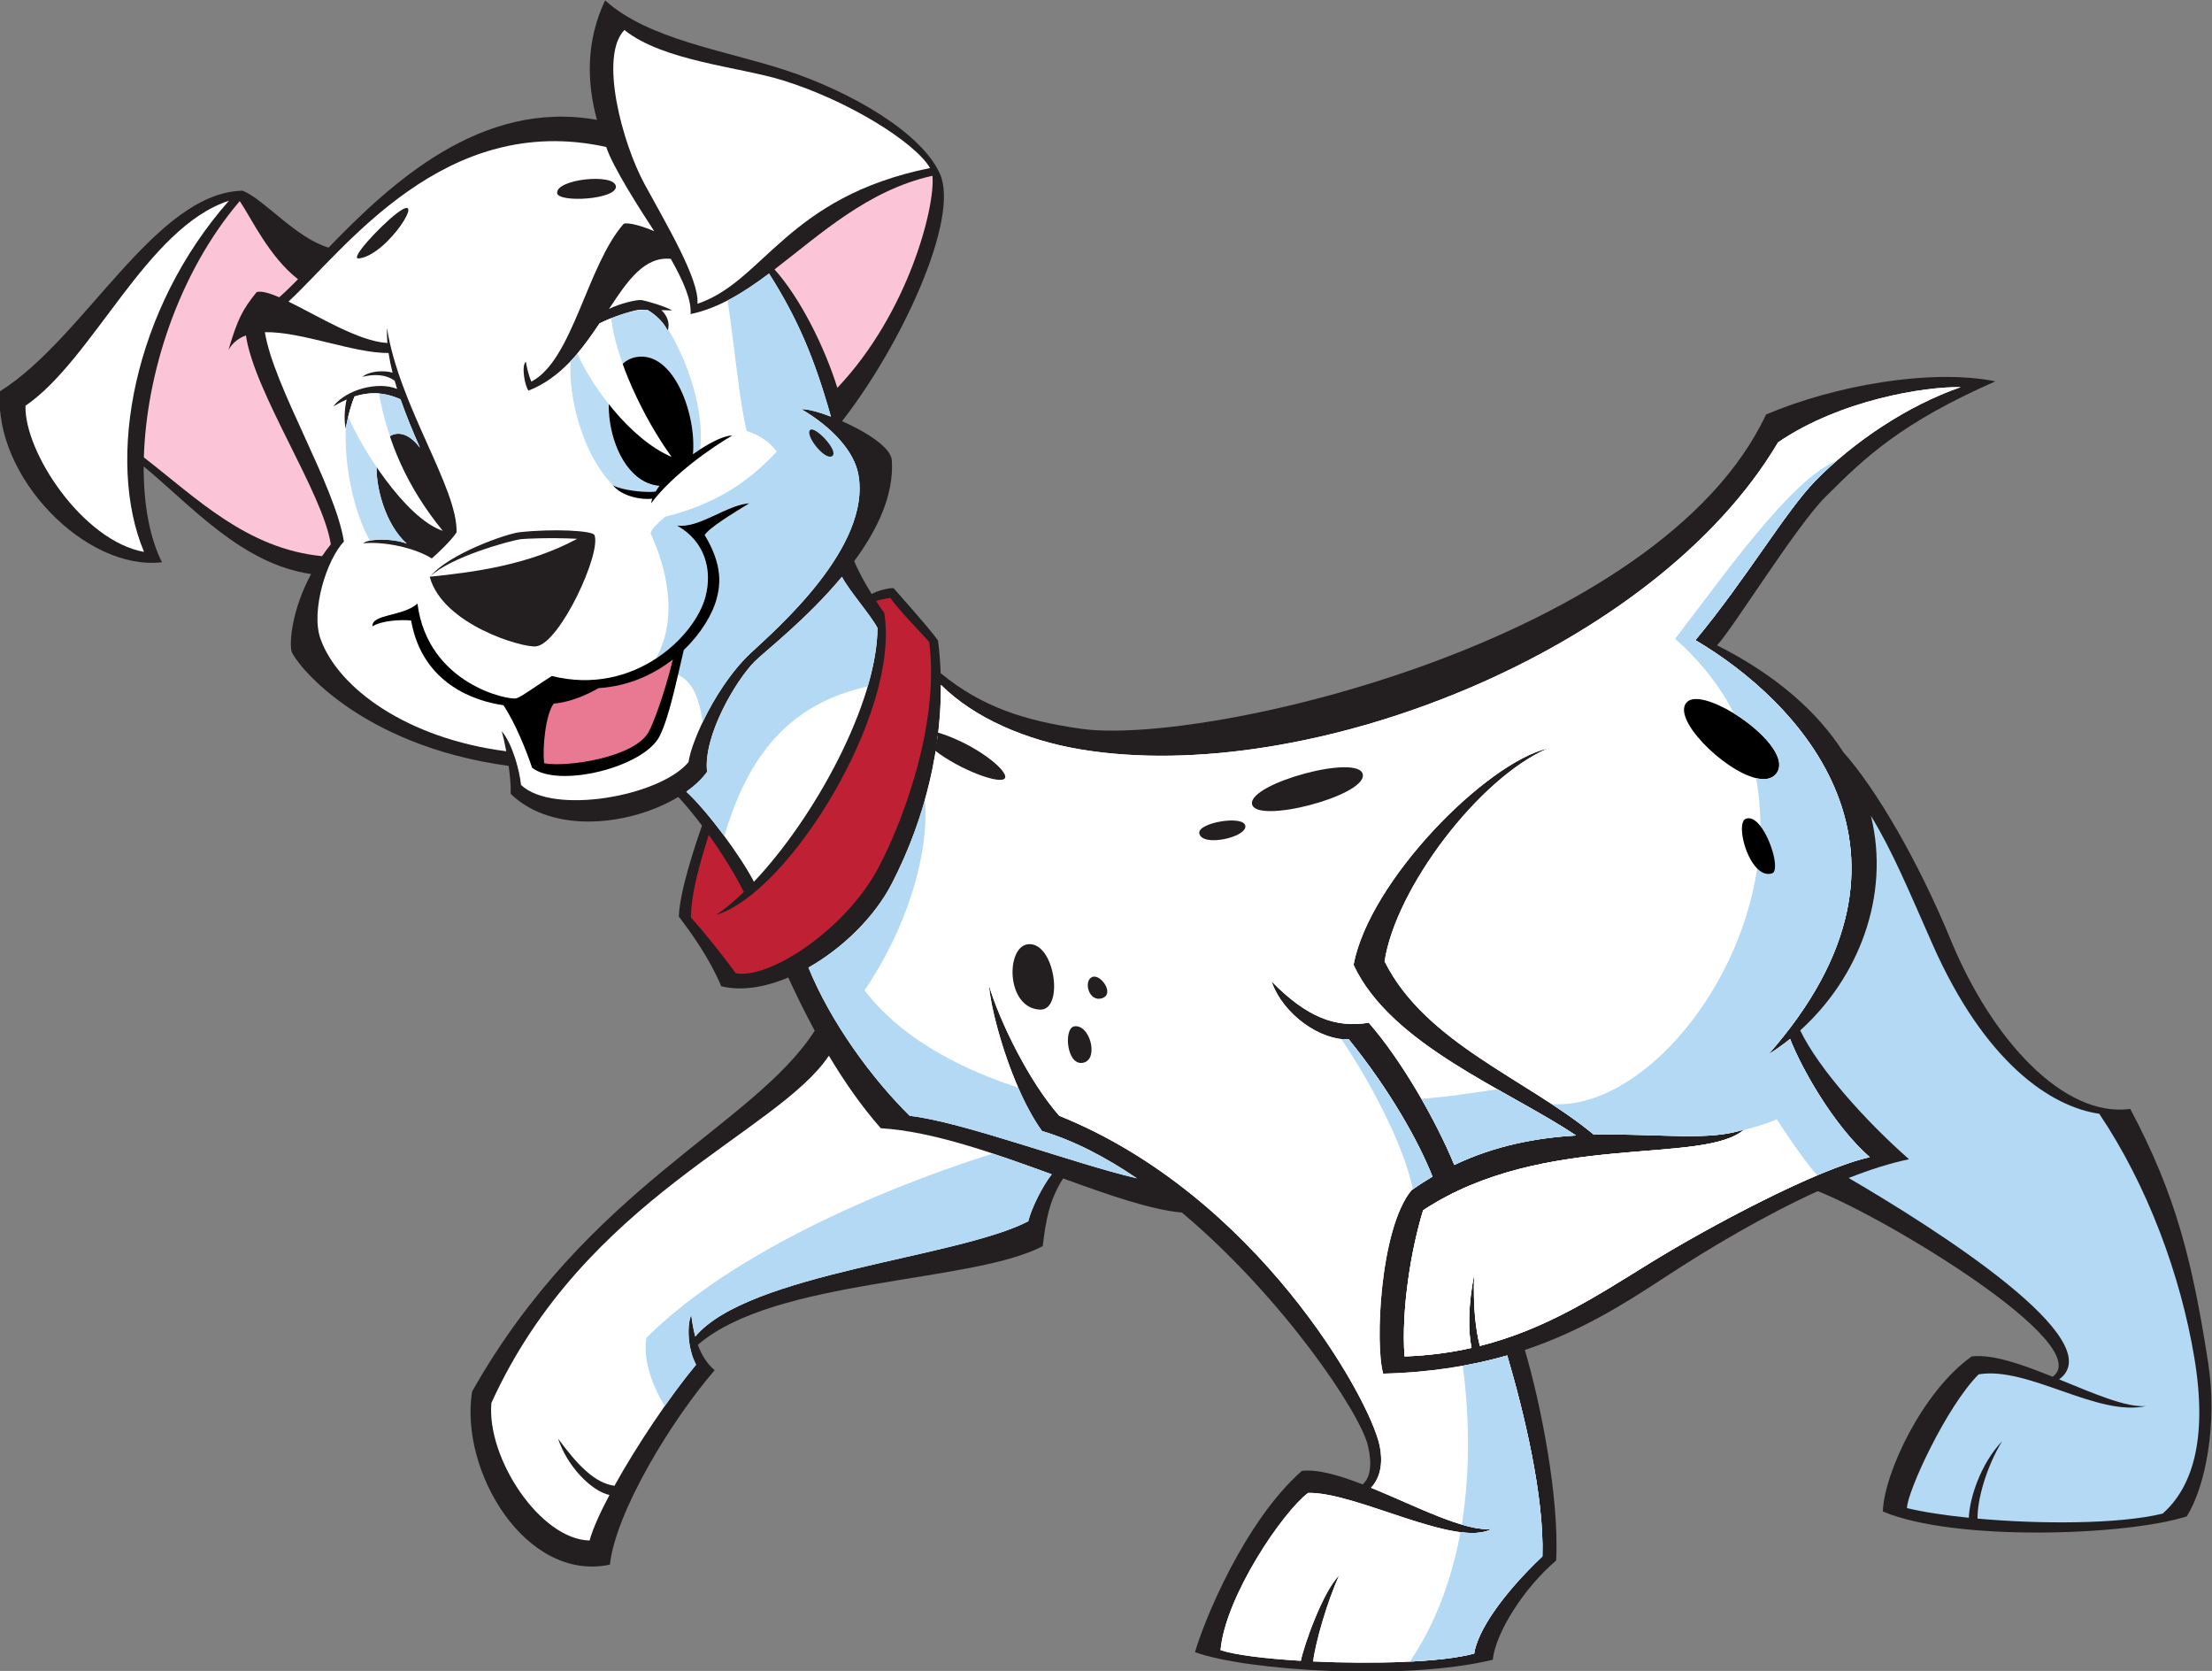 <?xml version="1.0" encoding="UTF-8" standalone="no"?>
<svg
   xmlns:dc="http://purl.org/dc/elements/1.1/"
   xmlns:cc="http://creativecommons.org/ns#"
   xmlns:rdf="http://www.w3.org/1999/02/22-rdf-syntax-ns#"
   xmlns:svg="http://www.w3.org/2000/svg"
   xmlns="http://www.w3.org/2000/svg"
   xmlns:sodipodi="http://sodipodi.sourceforge.net/DTD/sodipodi-0.dtd"
   xmlns:inkscape="http://www.inkscape.org/namespaces/inkscape"
   version="1.1"
   id="svg2"
   xml:space="preserve"
   width="713.067"
   height="538.493"
   viewBox="0 0 713.067 538.493"
   sodipodi:docname="EidosE32000DPK 102Dalmatians 0713dfin.svg"
   inkscape:version="1.0.1 (3bc2e813f5, 2020-09-07)"><rect x="0" y="0" width="713.067" height="538.493" fill="#808080" stroke="none"/><defs
     id="defs6" /><sodipodi:namedview
     pagecolor="#ffffff"
     bordercolor="#666666"
     borderopacity="1"
     objecttolerance="10"
     gridtolerance="10"
     guidetolerance="10"
     inkscape:pageopacity="0"
     inkscape:pageshadow="2"
     inkscape:window-width="925"
     inkscape:window-height="560"
     id="namedview4"
     showgrid="false"
     inkscape:zoom="2.3008641"
     inkscape:cx="356.53333"
     inkscape:cy="269.24667"
     inkscape:window-x="0"
     inkscape:window-y="0"
     inkscape:window-maximized="0"
     inkscape:current-layer="g10" /><g
     id="g10"
     inkscape:groupmode="layer"
     inkscape:label="ink_ext_XXXXXX"
     transform="matrix(1.333,0,0,-1.333,0,538.493)"><g
       id="g12"
       transform="scale(0.1)"><path
         d="m 5340,745.414 c -38.34,246.668 -78.34,406.656 -188.34,613.326 -161.66,-21.66 -335,168.34 -433.32,406.67 -82.13,199.05 -184.01,370.14 -260.02,455.13 -61.34,95.99 -160.39,185.76 -306.06,259.14 34.47,34.47 190.91,287.57 261.96,358.48 95.78,95.59 182.44,178.92 411.34,279.66 -157,31.39 -390.76,-10.47 -554.74,-80.25 -257.48,-549.66 -1361.05,-802.37 -1657.48,-759.66 -135.52,19.53 -238.23,52.16 -338.5,134.23 -1.01,27.41 -3.11,54.06 -6.5,79.52 -30,40 -93.75,110 -107.5,126.25 -17.16,0 -39.77,-7.35 -52.97,-14.18 -16.43,26.63 -32.88,56.39 -42.11,79.35 55.42,75.11 96.69,159.9 90.91,244 -2.13,31 -62.32,68.85 -120.29,94.38 144.42,185.11 284.29,488.98 236.96,597.29 -42.93,98.2 -212.19,198.61 -375,251.66 -148.34,48.33 -330,73.75 -435,168.34 -46.13,-97.15 -44.84,-197.18 -19.68,-288.87 -281.2,50.4 -499.719,-154.5 -649.164,-308.82 -79.144,23.41 -156.531,117.48 -207.824,137.69 C 375,3573.75 205,3222.08 0,3093.75 c -16.664,-205 206.672,-435 391.672,-413.34 -29.684,58.85 -44.527,139.91 -44.188,231.59 113.981,-93.58 236.77,-235.98 404.864,-260.1 -47.313,-87.98 -52.606,-166.78 -47.348,-186.49 6.633,-24.85 158.273,-227.49 525.12,-277.38 3.47,-24.82 5.61,-49.4 4.88,-67.62 104.26,-100.3 293.09,-75.15 405.28,-7.39 18.15,-19.43 37.83,-43.27 57.43,-69.38 -15.42,-43.8 -54.39,-159.01 -56.04,-219.9 32.5,-42.5 75.83,-104.16 102.5,-168.33 48.33,-12.16 105.33,-2.85 162.1,21.02 20.18,-43.82 41.39,-86.89 64,-128.68 -148.45,-230.8 -548.71,-376.39 -828.6,-872.336 -30.83,-192.5 130,-461.672 333.33,-418.332 13.33,125 146.67,346.66 253.34,470 -19.86,16.68 -32.37,38.664 -40.68,61.418 186.89,161.316 663.52,148.426 834.01,238.58 7.78,63.85 15.59,110.26 49.21,163.65 109.32,-39.73 210.68,-75.45 287.34,-82.56 241.83,-202.631 431.97,-484.553 450.12,-564.428 10.22,-44.988 5.73,-76.387 -13.08,-92.742 -56.23,21.883 -108.41,37.148 -146.92,32.742 C 3008.34,360.414 2910,117.082 2890,45.414 3013.34,0.414 3398.34,-24.578 3610,27.082 c 6.66,65 75,173.332 153.34,240 7.79,154.395 -38.4,383.184 -75.78,508.918 135.69,45.34 240.66,111.426 339.1,176.082 106.09,69.678 240.08,149.098 369.18,207.878 161.42,-62.69 675.46,-370.808 568.16,-448.706 -72.62,29.305 -144.96,55.215 -195.66,49.16 -119.41,-84.277 -212.5,-283.75 -215,-375 175,-73.332 590,-58.34 735,-11.672 45,71.672 74.81,222.754 51.66,371.672"
         style="fill:#231f20;fill-opacity:1;fill-rule:nonzero;stroke:none"
         id="path14" /><path
         d="m 2025,3102.08 c -31.39,100.46 -90.87,218.62 -151.99,286.33 110.78,84.66 225.15,191.3 381.87,226.36 7.6,-72.44 -57.22,-330.79 -229.88,-512.69"
         style="fill:#fbc4d7;fill-opacity:1;fill-rule:nonzero;stroke:none"
         id="path16" /><path
         d="m 1510,3967.08 c 94.59,-75.42 277.23,-88.77 383.34,-121.67 161.25,-50 320.62,-151.2 355.79,-211.93 -346.61,-70.17 -402.23,-275.21 -562.46,-328.07 5,58.34 -75,191.67 -128.33,290 -53.34,98.34 -110.01,308.33 -48.34,371.67"
         style="fill:#ffffff;fill-opacity:1;fill-rule:nonzero;stroke:none"
         id="path18" /><path
         d="m 61.672,3058.75 c 164.211,112.69 292.676,430.6 492.004,495.68 -230.5,-261 -299.028,-625.48 -205.34,-849.02 C 200,2732.08 58.336,2947.08 61.672,3058.75"
         style="fill:#ffffff;fill-opacity:1;fill-rule:nonzero;stroke:none"
         id="path20" /><path
         d="m 347.895,2933.89 c 5.875,199.38 81.601,443.2 231.878,619.73 28.454,-41.98 71.067,-134.8 140.965,-188.98 -16.367,-16.6 -31.527,-31.37 -45.449,-43.63 -23.156,10.02 -42.18,15.56 -54.453,12.74 -35.836,-44.17 -46.672,-67.5 -68.336,-140 10.074,17.45 24.602,28.53 42.242,35.11 20.199,-138.51 187.078,-382.39 205.258,-505.11 -7.691,-9.51 -14.605,-19.05 -21.184,-28.59 -182.054,17.83 -303.218,140.06 -430.921,238.73"
         style="fill:#fbc4d7;fill-opacity:1;fill-rule:nonzero;stroke:none"
         id="path22" /><path
         d="m 1260,2142.08 c -3.33,33.33 -20,98.33 -46.66,130 3.51,-12.31 7.43,-29.61 10.98,-48.62 -239.277,30.64 -406.621,152.08 -449.32,271.95 -23.891,67.07 15.004,191.67 56.672,235 -21.176,136.1 -169.926,373.71 -191.102,506.22 88.196,1.81 213.555,-50.78 299.102,-50.38 2.324,-15.59 5.582,-31.48 9.598,-47.53 -18.61,6 -55.95,4.68 -72.598,-9.97 26.293,6.57 55.785,6.73 77.82,-9.6 1.86,-6.57 3.824,-13.15 5.891,-19.74 -45.203,18.86 -122.586,-0.49 -154.547,-42.33 10.336,6.09 21.191,11.84 32.539,16.79 -4.355,-16.56 -7.246,-47.94 -2.539,-70.12 6.269,33.23 14.898,61.73 21.625,77.36 32.836,10.58 69.711,12.24 111.199,-6.85 13.801,-39.78 30.477,-79.51 47.11,-117.33 -47.071,63.02 -98.993,32.31 -104.649,-39.03 -3.914,-49.46 19.031,-145.23 72.68,-192.36 -39.289,14.1 -94.598,11.03 -105.465,0.71 50.836,5 125.004,-10.84 165.834,-36.67 10.83,9.16 47.5,43.33 60,63.33 2.72,107.64 -139.17,305.84 -168.334,494.17 -0.469,-11.89 -0.051,-24.12 0.984,-36.55 -68.929,3.67 -167.41,65.13 -239.09,100.11 137.352,127.38 377.4,459.81 768.28,373.78 16.49,-49.84 83.16,-153.17 116.23,-203.75 -25.99,11.42 -61.44,22.23 -73.9,18.08 C 1419.59,3397.91 1385,3168.74 1285,3117.08 c -7.91,18.33 -11.66,38.33 -13.33,48.33 -11.67,-10 -2.08,-61.25 6.67,-70 78.14,30.85 128.64,97.78 171.59,162.43 41.79,20.63 84.77,31.52 92.16,32.57 3.71,0.54 11.93,0.6 23.16,0.42 21.75,-12.6 40.35,-31.45 49.34,-50.42 6.64,19.09 -2.18,37.05 -15.06,49.54 8.22,-0.24 16.97,-0.51 26.31,-0.79 -17.5,10 -60,22.5 -73.75,25 -11.13,2.02 -55,-8.75 -79.32,-21.5 45.44,69.55 86.1,127.5 149.46,121.27 30.93,-54.73 50.46,-100.41 47.77,-133.52 67.16,13.78 128.2,51.88 189.85,98.02 68.68,-108.64 108.91,-201.92 149.59,-345.91 -30.48,11.59 -57.48,18.61 -71.1,17.89 75.71,-44.8 127.02,-102.23 137.32,-157.12 33,-175.88 -200.96,-376.99 -260.66,-432.88 -78.33,-73.33 -141.66,-206.66 -150,-263.33 -70,-83.33 -328.34,-128.34 -405,-55"
         style="fill:#ffffff;fill-opacity:1;fill-rule:nonzero;stroke:none"
         id="path24" /><path
         d="m 1659.73,2125.7 c 20.74,14.7 37.97,30.94 50.27,48.05 -10,86.66 70,221.66 115,266.66 24.69,24.69 126.58,103.11 211.11,204.87 17.58,-34.64 66.47,-88.05 85.98,-123.62 -1.04,-181.78 -151.42,-458.17 -298.84,-613.63 -31.93,61.51 -111.28,169.52 -163.52,217.67"
         style="fill:#ffffff;fill-opacity:1;fill-rule:nonzero;stroke:none"
         id="path26" /><path
         d="m 1779.59,1686.66 c -31.25,42.5 -75,97.5 -108.75,135 1.21,66.46 24.56,138.66 43.06,199.86 32.58,-45.53 63.46,-95.21 84.91,-138.25 -22.7,-21.89 -45.13,-40.64 -66.72,-55.36 177.5,53.75 446.25,491.25 406.25,730 -5.79,7.91 -12.54,17.77 -19.61,28.66 7.11,2.75 18.48,5.18 34.61,7.59 13.75,-22.5 73.75,-83.75 93.75,-106.25 26.25,-203.75 -68.75,-446.25 -125,-550 -79.02,-145.74 -260.42,-265.83 -342.5,-251.25"
         style="fill:#bf2033;fill-opacity:1;fill-rule:nonzero;stroke:none"
         id="path28" /><path
         d="M 2486.67,1087.08 C 2313.34,997.914 1810.9,962.277 1681.39,808.461 c -4.91,18.445 -7.64,36.562 -9.72,51.953 -9.58,-20 -10.83,-77.5 11.67,-120 -63.49,-76.504 -142.85,-194.328 -197.41,-292.773 -48.75,6.922 -89.85,51.257 -136.34,114.023 21.89,-66.836 80.93,-127.168 124.31,-136.211 -23.22,-43.703 -40.58,-82.375 -48.06,-110.039 -119.14,2.289 -249.39,198.789 -237.5,332.5 225.29,495.886 691.42,652.386 816.15,839.496 37.55,-63 78.91,-122.18 125.51,-175.33 125.93,-7.51 274.82,-60.92 413.45,-111.37 -23.2,-29.71 -49.5,-83.08 -56.78,-113.63"
         style="fill:#ffffff;fill-opacity:1;fill-rule:nonzero;stroke:none"
         id="path30" /><path
         d="M 3991.66,987.082 C 3863.8,908.273 3740.25,826.313 3578.77,785.766 c -10,39.851 -16.56,93.582 -13.77,172.976 -14.43,-72.195 -15.09,-136.824 -6.35,-177.754 -49.96,-11.25 -103.54,-18.543 -161.99,-20.574 -8.32,115 16.66,261.656 45,353.326 293.34,193.34 680.02,106.67 778.34,196.67 -81.73,-31.3 -213.86,-10.03 -365.31,-13.96 -161.78,134.14 -407.43,221.12 -506.35,418.96 26.66,176.67 228.32,443.34 395,515 -150,-35 -431.68,-319.99 -470,-523.33 90.09,-193.29 371.66,-301.26 537.95,-412.5 -94.35,-5.72 -194.77,-23.69 -294.31,-71.26 -45.03,109.79 -129.56,255.51 -206.98,343.76 -80,-13.33 -150,13.33 -235,100 28.34,-81.66 120,-143.34 186.66,-140 100.6,-124.28 169.61,-248.44 202.52,-331.92 -17.03,-10.09 -33.99,-20.96 -50.84,-33.08 -76.68,-93.34 -88.34,-375.006 -68.34,-443.338 115.76,2.961 213.9,19.297 299.95,44.024 40.48,-137.52 89.73,-340.731 85.05,-485.684 -96.66,-91.668 -156.66,-180 -165,-235 -78.86,-21.688 -246.35,-25.879 -389.36,-19.129 5.34,45.027 33.99,145.242 62.7,207.461 -37.88,-36.289 -84.67,-166.621 -92.39,-205.879 -86.23,5.117 -160.04,14.258 -194.29,25.879 11.68,130 150,333.328 211.68,380 115,3.328 360,-135.012 445,-86.672 -64.11,-8.406 -183.82,54.707 -292.81,99.18 25.27,26.953 28.37,65.109 21.13,100.82 -23.32,115 -298.32,606.668 -775,798.338 -73.32,83.33 -143.32,226.67 -169.99,315 5,-66.67 54.99,-250 128.33,-351.67 77.4,-23.08 154.89,-63.6 229.45,-114.45 -152.36,35.49 -420.47,136.47 -549.45,151.12 -90.13,88.55 -190.68,225.11 -244.88,358.44 83.17,47.22 160.22,122.47 201.97,203.64 85.02,165.32 119.16,333.77 118.37,479.9 81.08,-80.83 206.54,-134.26 337.88,-156.15 550.25,-91.72 1387.5,237.5 1686.66,742.5 151.68,103.34 356.66,135 441.66,133.34 -129.2,-44.67 -260.23,-133.11 -351.66,-226.67 -71.66,-73.34 -166.66,-236.67 -290,-385 246.66,-145 608.34,-511.67 176.35,-1001.67 18.26,11.38 35.84,23.92 52.69,37.43 26.41,-68.43 104.24,-208.41 192.62,-285.76 -123.32,-26.67 -386.66,-166.66 -530,-254.998"
         style="fill:#ffffff;fill-opacity:1;fill-rule:nonzero;stroke:none"
         id="path32" /><path
         d="m 5230,380.414 c -104.51,-25.547 -293.91,-25.996 -447.7,-12.09 -0.66,46.797 21.9,125.653 59.36,187.09 -51.78,-54.738 -78.54,-136.965 -80.43,-185.078 -58.44,5.918 -110.71,13.914 -149.57,23.406 0.43,39.172 95.02,245.012 173.34,323.34 120,20 286.66,-103.34 405,-76.668 -47.91,-4.277 -128.34,30.977 -210.39,64.5 128.66,93.449 -299.28,364.426 -508.99,486.866 51.29,20.18 100.71,35.99 146.04,45.3 -104.22,91.6 -218.8,219.03 -263.16,311.56 139.98,126.07 218.71,324.09 171.04,518.62 51.96,-85.06 89.55,-176.08 148.8,-310.18 126.66,-286.67 286.66,-393.34 403.32,-410 116.66,-173.33 196.68,-389.998 230,-589.998 33.34,-200 -6.66,-315 -76.66,-376.668"
         style="fill:#b3d9f4;fill-opacity:1;fill-rule:nonzero;stroke:none"
         id="path34" /><path
         d="m 1296.67,2477.08 c 57.77,7.4 158.66,226.85 140.83,269.17 -4.46,10.58 -99.49,15.8 -181.66,6.66 -30,-3.33 -170,-51.66 -215,-106.66 47.5,46.66 193.33,86.66 219.16,90 8.63,1.11 71.67,4.16 135.84,0.83 -117.5,-63.34 -249.17,-80.83 -356.67,-91.67 30.83,-115.83 225,-172.5 257.5,-168.33"
         style="fill:#231f20;fill-opacity:1;fill-rule:nonzero;stroke:none"
         id="path36" /><path
         d="m 894.492,2732.59 c 22.074,4.41 60.102,3.43 89.309,-7.05 -53.649,47.13 -76.594,142.9 -72.68,192.36 5.656,71.34 57.578,102.05 104.649,39.03 -16.633,37.82 -33.309,77.55 -47.11,117.33 -41.488,19.09 -78.363,17.43 -111.199,6.85 -6.555,-15.23 -14.895,-42.7 -21.113,-74.82 -4.379,-91.97 18.734,-203.06 58.144,-273.7"
         style="fill:#badcf4;fill-opacity:1;fill-rule:nonzero;stroke:none"
         id="path38" /><path
         d="m 1070.84,2756.25 c -86.375,105.92 -132.844,214.27 -154.34,331.99 -20.996,1.73 -40.676,-1.21 -59.039,-7.13 -4.672,-10.85 -10.242,-27.99 -15.32,-48.52 28.109,-69.17 135.793,-244.86 228.699,-276.34"
         style="fill:#ffffff;fill-opacity:1;fill-rule:nonzero;stroke:none"
         id="path40" /><path
         d="m 1671.67,860.414 c 2.08,-15.391 4.81,-33.508 9.72,-51.953 129.51,153.816 631.95,189.453 805.28,278.619 7.28,30.55 33.58,83.92 56.78,113.63 -46.84,17.06 -94.86,34.4 -142.76,50.23 -329.82,-105.17 -655.4,-263.573 -837.35,-445.526 -8.95,-53.633 14.1,-115.226 44.09,-165.207 26.11,37.082 52.12,71.543 75.91,100.207 -22.5,42.5 -21.25,100 -11.67,120"
         style="fill:#b3d9f4;fill-opacity:1;fill-rule:nonzero;stroke:none"
         id="path42" /><path
         d="m 4329.04,1527.84 c -16.85,-13.51 -34.43,-26.05 -52.69,-37.43 431.99,490 70.31,856.67 -176.35,1001.67 123.34,148.33 218.34,311.66 290,385 91.43,93.56 222.46,182 351.66,226.67 -85,1.66 -289.98,-30 -441.66,-133.34 -299.16,-505 -1136.41,-834.22 -1686.66,-742.5 -131.34,21.89 -256.8,75.32 -337.88,156.15 0.47,-86.3 -11.38,-180.4 -38.56,-277.02 10.54,-134.51 -44.05,-310.93 -146.06,-461.63 98.08,-128.45 257.22,-197.96 371.5,-235.09 -40.99,93.81 -67.13,199.54 -70.67,246.76 26.67,-88.33 96.67,-231.67 169.99,-315 476.68,-191.67 751.68,-683.338 775,-798.338 7.24,-35.711 4.14,-73.867 -21.13,-100.82 108.99,-44.473 228.7,-107.586 292.81,-99.18 -85,-48.34 -330,90 -445,86.672 -61.68,-46.672 -200,-250 -211.68,-380 34.25,-11.621 108.06,-20.762 194.29,-25.879 7.72,39.258 54.51,169.59 92.39,205.879 -28.71,-62.219 -57.36,-162.434 -62.7,-207.461 143.01,-6.75 310.5,-2.559 389.36,19.129 8.34,55 68.34,143.332 165,235 4.68,144.953 -44.57,348.164 -85.05,485.684 -86.05,-24.727 -184.19,-41.063 -299.95,-44.024 -20,68.332 -8.34,349.998 68.34,443.338 16.85,12.12 33.81,22.99 50.84,33.08 -32.91,83.48 -101.92,207.64 -202.52,331.92 -66.66,-3.34 -158.32,58.34 -186.66,140 85,-86.67 155,-113.33 235,-100 77.42,-88.25 161.95,-233.97 206.98,-343.76 99.54,47.57 199.96,65.54 294.31,71.26 -166.29,111.24 -447.86,219.21 -537.95,412.5 38.32,203.34 320,488.33 470,523.33 -166.68,-71.66 -368.34,-338.33 -395,-515 98.92,-197.84 344.57,-284.82 506.35,-418.96 151.45,3.93 283.58,-17.34 365.31,13.96 -98.32,-90 -485,-3.33 -778.34,-196.67 -28.34,-91.67 -53.32,-238.326 -45,-353.326 58.45,2.031 112.03,9.324 161.99,20.574 -8.74,40.93 -8.08,105.559 6.35,177.754 -2.79,-79.394 3.77,-133.125 13.77,-172.976 161.48,40.547 285.03,122.507 412.89,201.316 143.34,88.338 406.68,228.328 530,254.998 -88.38,77.35 -166.21,217.33 -192.62,285.76"
         style="fill:#ffffff;fill-opacity:1;fill-rule:nonzero;stroke:none"
         id="path44" /><path
         d="m 2090.84,1645.41 c 102.01,150.7 156.6,327.12 146.06,461.63 -18.85,-66.99 -45,-135.18 -79.81,-202.88 -41.75,-81.17 -118.8,-156.42 -201.97,-203.64 54.2,-133.33 154.75,-269.89 244.88,-358.44 128.98,-14.65 397.09,-115.63 549.45,-151.12 -74.56,50.85 -152.05,91.37 -229.45,114.45 -21.39,29.66 -40.78,66.27 -57.66,104.91 -114.28,37.13 -273.42,106.64 -371.5,235.09"
         style="fill:#b3d9f4;fill-opacity:1;fill-rule:nonzero;stroke:none"
         id="path46" /><path
         d="m 3464.18,1195.16 c -32.91,83.48 -101.92,207.64 -202.52,331.92 -5.8,-0.29 -11.84,0.08 -17.96,0.74 61.59,-90.86 148.28,-246.23 173.39,-363.18 15.62,11.06 31.32,21.17 47.09,30.52"
         style="fill:#b3d9f4;fill-opacity:1;fill-rule:nonzero;stroke:none"
         id="path48" /><path
         d="m 3516.98,1223.32 c 99.54,47.57 199.96,65.54 294.31,71.26 -54.61,36.54 -121.68,72.75 -190.31,111.71 -47.66,-6.88 -129.05,-19.93 -183.72,-22.91 31.66,-54.98 59.63,-111.09 79.72,-160.06"
         style="fill:#b3d9f4;fill-opacity:1;fill-rule:nonzero;stroke:none"
         id="path50" /><path
         d="m 3534.96,353.793 c 28.45,-8.391 53.58,-12.648 73.38,-10.051 -18.77,-10.664 -45.33,-12.226 -76.55,-8.242 -19.72,-108.379 -57.34,-216.707 -122.18,-312.898 63.28,3.191 118.88,9.441 155.39,19.48 8.34,55 68.34,143.332 165,235 4.68,144.953 -44.57,348.164 -85.05,485.684 -33.81,-9.715 -69.57,-18.075 -107.45,-24.903 14.49,-110.488 19.94,-246.718 -2.54,-384.07"
         style="fill:#b3d9f4;fill-opacity:1;fill-rule:nonzero;stroke:none"
         id="path52" /><path
         d="m 4216.39,1307.56 c -103.57,-85.13 -484.68,-2.65 -774.73,-193.82 -28.34,-91.67 -53.32,-238.326 -45,-353.326 58.45,2.031 112.03,9.324 161.99,20.574 -8.74,40.93 -8.08,105.559 6.35,177.754 -2.79,-79.394 3.77,-133.125 13.77,-172.976 161.48,40.547 285.03,122.507 412.89,201.316 104.14,64.188 271.62,155.608 402.73,211.048 -35.26,41.96 -55.72,72.6 -97.73,135.61 -22.32,-10.51 -49.35,-19.04 -80.27,-26.18"
         style="fill:#ffffff;fill-opacity:1;fill-rule:nonzero;stroke:none"
         id="path54" /><path
         d="m 1585.63,2851.36 c 2.67,4.53 5.72,9.15 9.15,13.81 -132.4,10.64 -167.92,293.27 -55.19,311.49 89.91,14.54 145.12,-139.36 136.25,-235.03 5.84,4.18 11.66,8.09 17.46,11.85 10,92.17 -27.69,208.86 -77.8,290.57 -0.3,-1.21 -0.49,-2.41 -0.91,-3.64 -8.99,18.97 -27.59,37.82 -49.34,50.42 -24.04,0.38 -65.69,-8.49 -115.32,-32.99 -20.8,-31.32 -43.42,-63.14 -70.05,-91.16 -5.41,-86.26 27.4,-222.98 102.21,-300.02 3.65,-1.7 7.2,-3.25 10.69,-4.71 25.69,-9.11 71.02,-13.39 92.85,-10.59"
         style="fill:#badcf4;fill-opacity:1;fill-rule:nonzero;stroke:none"
         id="path56" /><path
         d="m 1693.3,2953.48 c -5.8,-3.76 -11.62,-7.67 -17.46,-11.85 8.87,95.67 -46.34,249.57 -136.25,235.03 -112.73,-18.22 -77.21,-300.85 55.19,-311.49 -3.43,-4.66 -6.48,-9.28 -9.15,-13.81 -21.83,-2.8 -67.16,1.48 -92.85,10.59 -4.11,1.45 -7.77,3.02 -10.69,4.71 21.82,-27.57 71.04,-36.1 95.37,-32.45 -1.37,-3.88 -2.37,-7.66 -2.87,-11.3 52.5,70 150,137.5 196.25,163.75 -16.88,0.46 -46.42,-13 -77.54,-33.18"
         style="fill:#000000;fill-opacity:1;fill-rule:nonzero;stroke:none"
         id="path58" /><path
         d="m 1449.93,3257.84 c -16.38,-24.66 -33.88,-49.64 -53.58,-72.84 31.93,-74.3 124.8,-205.75 227.88,-250.02 -68.58,94.73 -134.58,234.93 -146.38,335.26 -9.1,-3.65 -18.53,-7.77 -27.92,-12.4"
         style="fill:#ffffff;fill-opacity:1;fill-rule:nonzero;stroke:none"
         id="path60" /><path
         d="m 2075.66,2893.29 c -10.3,54.89 -61.61,112.32 -137.32,157.12 13.62,0.72 40.62,-6.3 71.1,-17.89 -40.68,143.99 -80.91,237.27 -149.59,345.91 -33.21,-24.86 -66.26,-47.34 -100.18,-64.98 16.13,-108.82 29.28,-250.39 46.17,-315.54 37.5,-12.5 57.5,-30 72.5,-50 -67.5,-72.5 -147.5,-127.5 -270,-157.5 -20,-17.5 -32.5,-30 -35,-40 30.22,-67.42 73.36,-193.22 12.89,-303 63.86,41.71 106.7,100.97 119.61,148.84 17.56,65.17 -0.84,135 -68.75,172.91 53.75,-7.5 120,50 175,53.75 -39.59,-24.16 -97.09,-59.16 -107.92,-76.66 45,-74.17 37.28,-122.66 29.17,-153.34 -10.06,-38.02 -37.66,-84.44 -79.66,-124.64 -4.21,-17.41 -8.88,-38.13 -13.92,-59.85 28.69,-13.99 49.77,-43.87 59.42,-114.74 27.56,57.56 68.95,122.86 115.82,166.73 59.7,55.89 293.66,257 260.66,432.88"
         style="fill:#b3d9f4;fill-opacity:1;fill-rule:nonzero;stroke:none"
         id="path62" /><path
         d="m 1733.34,2592.91 c 8.11,30.68 15.83,79.17 -29.17,153.34 10.83,17.5 68.33,52.5 107.92,76.66 -55,-3.75 -121.25,-61.25 -175,-53.75 67.91,-37.91 86.31,-107.74 68.75,-172.91 -12.91,-47.87 -55.75,-107.13 -119.61,-148.84 -65.12,-42.54 -152.12,-66.82 -251.64,-42 -32.5,-20 -68.75,-47.5 -85,-53.75 -16.25,-6.25 -215,32.5 -240,228.75 -35.004,-31.25 -111.254,-25 -108.754,-55 21.664,14.17 69.164,16.67 93.336,14.17 27.308,-154.97 157.158,-195.67 223.328,-204.8 29.79,-44.82 57.33,-114.73 69.17,-151.03 62.8,-49.94 269.13,0.04 308.33,75.83 16.75,32.39 32,93.93 44.76,148.84 5.04,21.72 9.71,42.44 13.92,59.85 42,40.2 69.6,86.62 79.66,124.64"
         style="fill:#000000;fill-opacity:1;fill-rule:nonzero;stroke:none"
         id="path64" /><path
         d="m 1568.34,2269.58 c -34.63,-60.96 -195.65,-85.21 -252.3,-75.22 -4.9,37.5 3.77,119.81 23.13,144.39 40.26,3.09 81.76,21.97 108.19,37.34 71.54,4.47 132.49,32.34 179.8,69.32 -19.91,-82.51 -47.76,-156.36 -58.82,-175.83"
         style="fill:#e97893;fill-opacity:1;fill-rule:nonzero;stroke:none"
         id="path66" /><path
         d="M 2036.11,2645.28 C 1951.58,2543.52 1849.69,2465.1 1825,2440.41 c -45,-45 -125,-180 -115,-266.66 -12.3,-17.11 -29.53,-33.35 -50.27,-48.05 26.86,-24.75 60.85,-65.32 91.91,-107.27 56.93,192.92 154.98,319.17 346.74,361.75 14.76,50.24 23.34,98.09 23.68,140.75 -10.39,23.65 -70.18,93.29 -85.95,124.35"
         style="fill:#b3d9f4;fill-opacity:1;fill-rule:nonzero;stroke:none"
         id="path68" /><path
         d="m 958.281,3523.05 c -38.883,-30.15 -114.668,-110.91 -90.394,-108.16 71.023,8.07 169.493,169.51 90.394,108.16"
         style="fill:#231f20;fill-opacity:1;fill-rule:nonzero;stroke:none"
         id="path70" /><path
         d="m 1347.32,3573.1 c 1.62,-24.22 145.3,-16.14 142.07,16.14 -3.24,32.29 -144.32,17.69 -142.07,-16.14"
         style="fill:#231f20;fill-opacity:1;fill-rule:nonzero;stroke:none"
         id="path72" /><path
         d="m 1959.14,3000.02 c -12.76,-12.76 35.52,-74.26 53.27,-62.96 17.75,11.31 -41.97,74.26 -53.27,62.96"
         style="fill:#231f20;fill-opacity:1;fill-rule:nonzero;stroke:none"
         id="path74" /><path
         d="m 2261.01,2225.16 c 62.96,-48.42 161.43,-83.94 169.5,-66.18 8.08,17.76 -71.92,82.32 -162.32,109.77 0,-16.14 -7.18,-37.13 -7.18,-43.59"
         style="fill:#231f20;fill-opacity:1;fill-rule:nonzero;stroke:none"
         id="path76" /><path
         d="m 2487.01,1757.02 c -54.94,-4.12 -55.16,-153.74 27.44,-158.2 59.73,-3.23 37.13,163.04 -27.44,158.2"
         style="fill:#231f20;fill-opacity:1;fill-rule:nonzero;stroke:none"
         id="path78" /><path
         d="m 2641.98,1677.92 c -22.59,-8.07 -9.68,-61.34 22.61,-51.66 32.28,9.69 -2.21,58.94 -22.61,51.66"
         style="fill:#231f20;fill-opacity:1;fill-rule:nonzero;stroke:none"
         id="path80" /><path
         d="m 2598.4,1558.46 c -27.63,-3.6 -18.91,-101.55 24.21,-87.17 33.91,11.3 12.92,92.01 -24.21,87.17"
         style="fill:#231f20;fill-opacity:1;fill-rule:nonzero;stroke:none"
         id="path82" /><path
         d="m 2900.27,2024.99 c 6.37,-33.92 114.62,-9.69 111.39,17.76 -3.23,27.44 -116.23,8.07 -111.39,-17.76"
         style="fill:#231f20;fill-opacity:1;fill-rule:nonzero;stroke:none"
         id="path84" /><path
         d="m 3027.8,2096.02 c 8.08,-50.05 276.05,19.37 267.98,71.03 -8.08,51.65 -276.05,-20.99 -267.98,-71.03"
         style="fill:#231f20;fill-opacity:1;fill-rule:nonzero;stroke:none"
         id="path86" /><path
         d="m 4295.02,2168.66 c 30.45,37.13 -34.48,105.07 -101.84,146.35 -46.89,28.73 -94.97,44.56 -112.86,27.99 -40.81,-37.78 86.63,-165.67 166.39,-184.54 20.42,-4.83 37.78,-2.63 48.31,10.2"
         style="fill:#000000;fill-opacity:1;fill-rule:nonzero;stroke:none"
         id="path88" /><path
         d="m 4329.04,1527.84 c -16.85,-13.51 -34.43,-26.05 -52.69,-37.43 431.99,490 70.31,856.67 -176.35,1001.67 123.34,148.33 218.34,311.66 290,385 16.17,16.54 33.63,32.91 52.05,48.92 -112.87,-45.78 -277.01,-283.76 -391.21,-430.59 62.86,-55.29 109.41,-116.3 142.34,-180.4 67.36,-41.28 132.29,-109.22 101.84,-146.35 -10.53,-12.83 -27.89,-15.03 -48.31,-10.2 7.22,-38.4 10.54,-77.16 10.52,-115.8 27.71,-35.41 46.66,-108.73 28.1,-114.53 -13.1,-4.09 -25.33,1.3 -35.89,11.87 -46.51,-309.35 -291.4,-583.53 -496.9,-569.54 36.09,-23.66 70.71,-47.95 102.15,-74.01 119.77,3.1 227.35,-9.45 307.58,0.6 52.32,7.11 112.07,26.18 134.39,36.69 42.01,-63.01 62.47,-93.65 97.73,-135.61 49.34,20.87 93.56,36.66 127.27,43.95 -88.38,77.35 -166.21,217.33 -192.62,285.76"
         style="fill:#b3d9f4;fill-opacity:1;fill-rule:nonzero;stroke:none"
         id="path90" /><path
         d="m 4285.33,1928.13 c 18.56,5.8 -0.39,79.12 -28.1,114.53 -10.85,13.87 -23.05,21.93 -34.85,17.84 -21.81,-7.55 -5.18,-88.24 27.06,-120.5 10.56,-10.57 22.79,-15.96 35.89,-11.87"
         style="fill:#000000;fill-opacity:1;fill-rule:nonzero;stroke:none"
         id="path92" /></g></g></svg>
